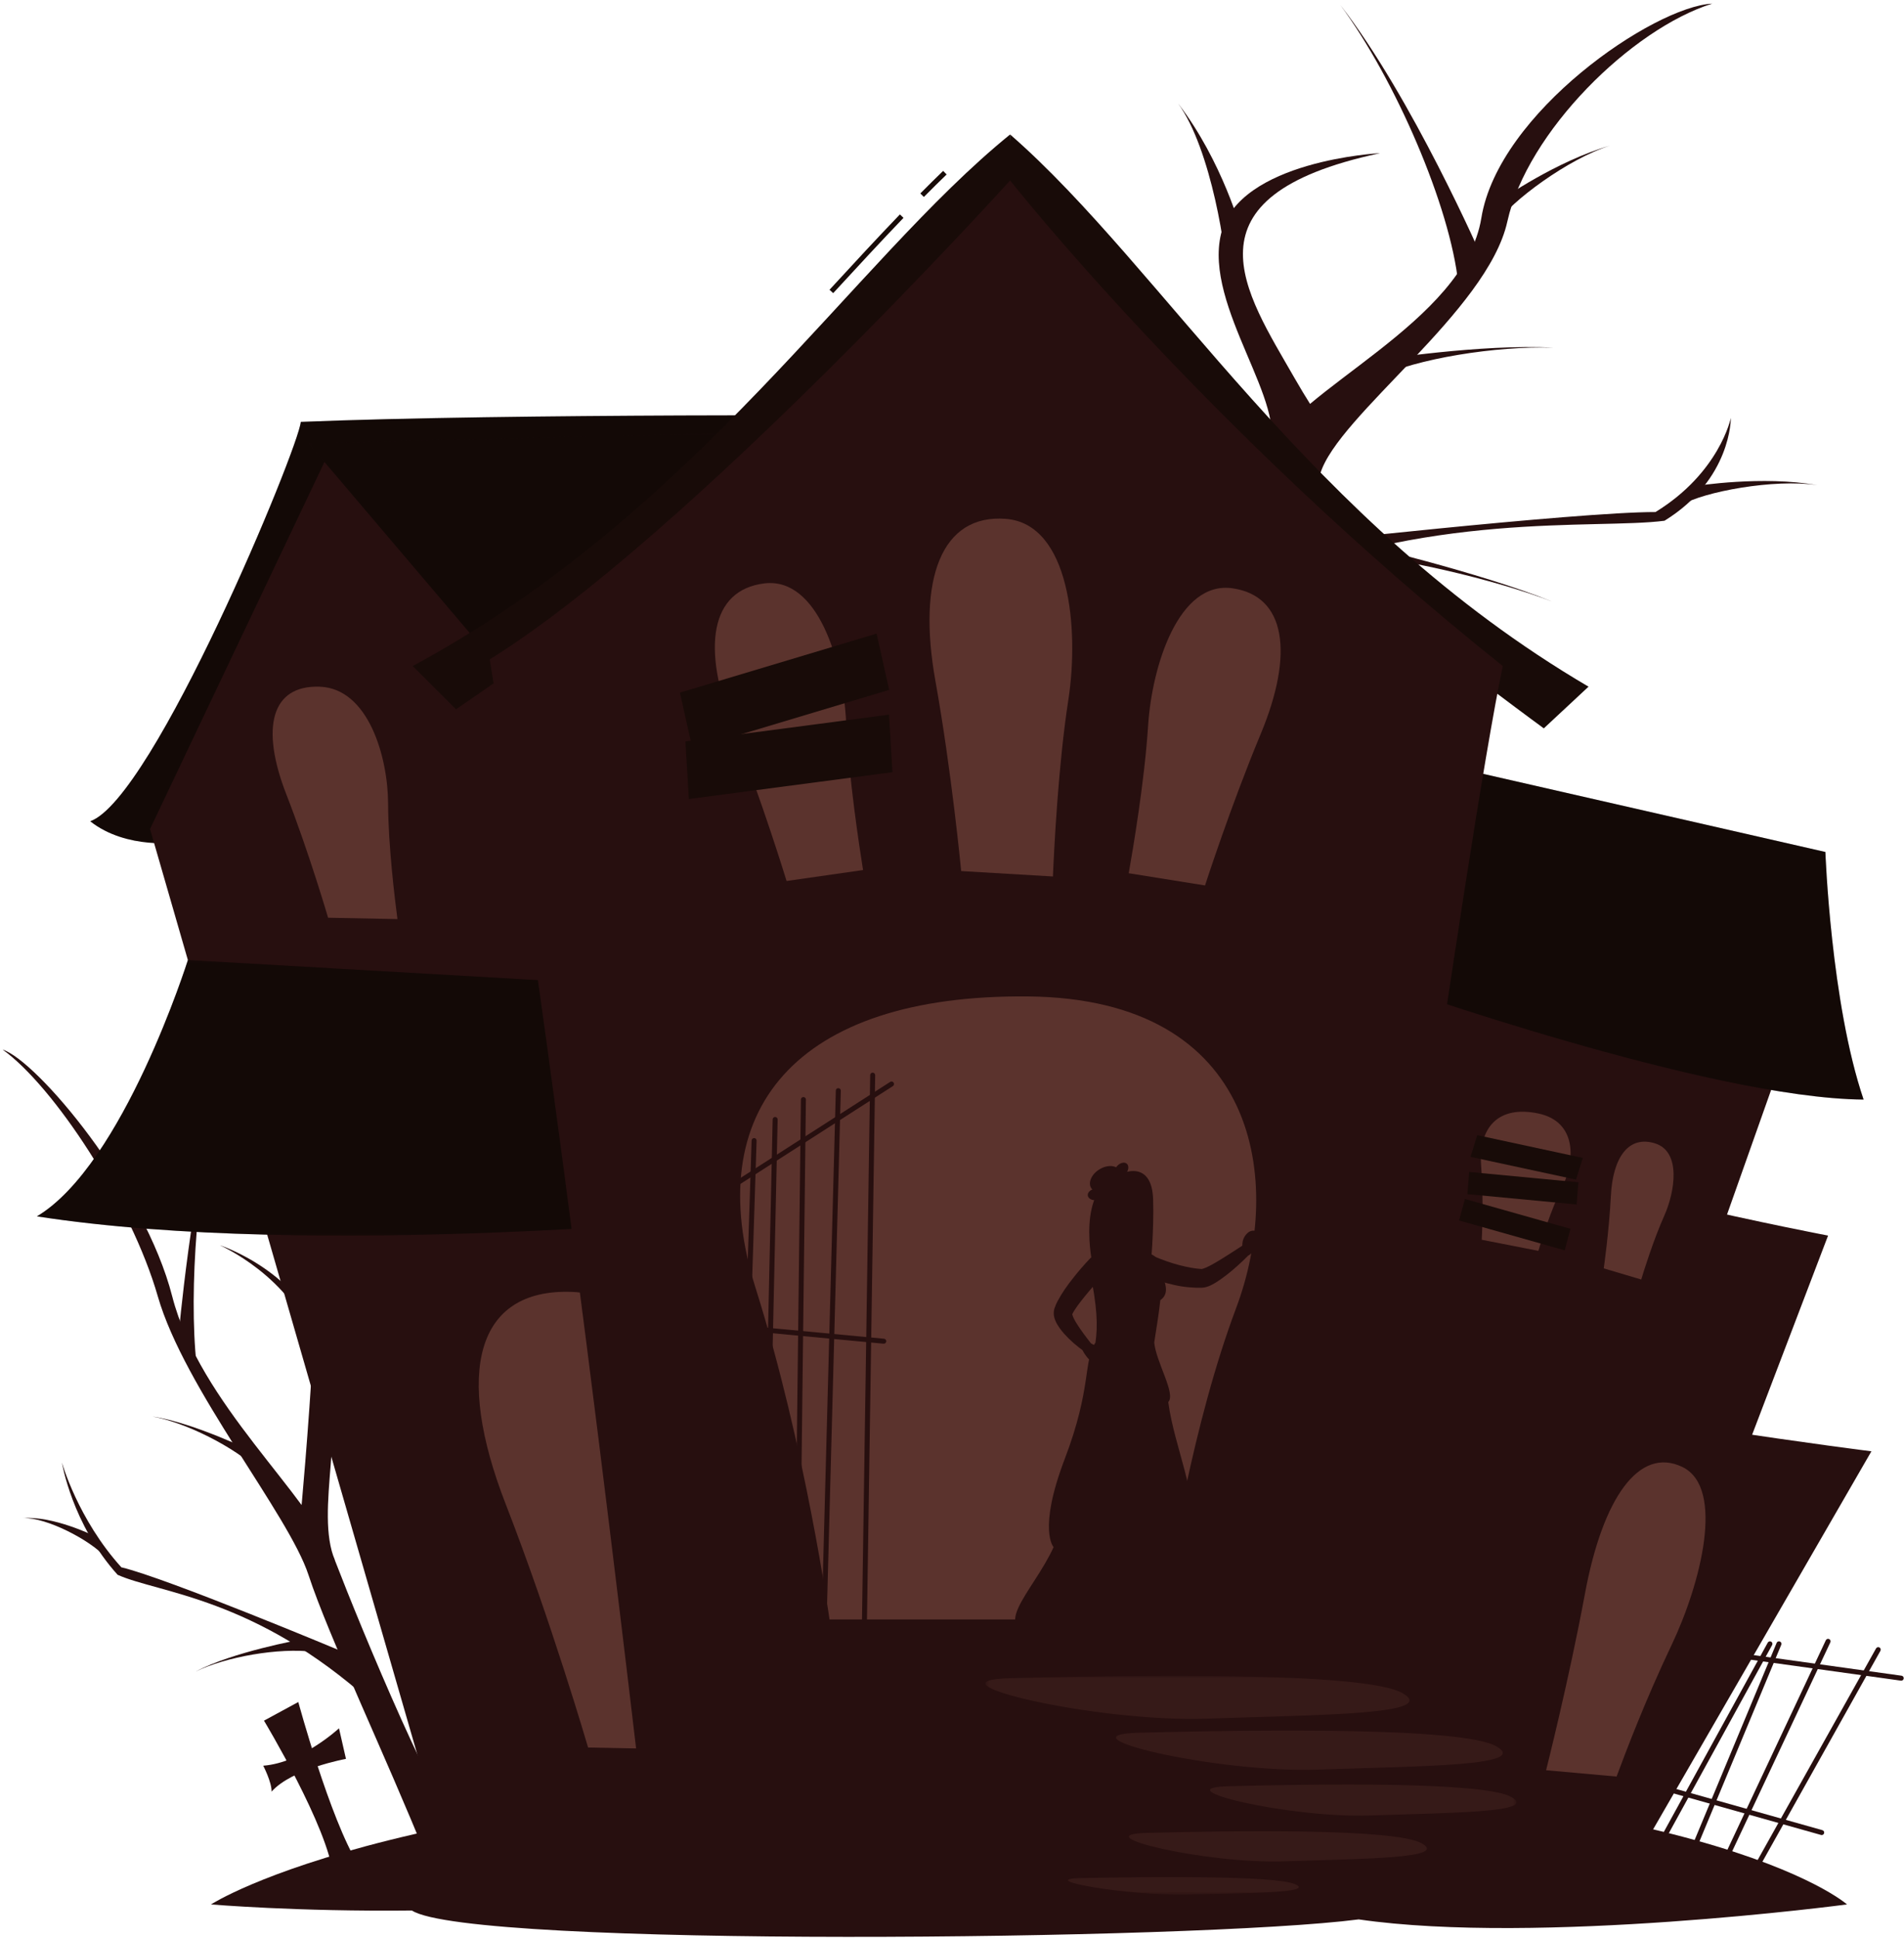 <?xml version="1.0" encoding="UTF-8"?> <svg xmlns="http://www.w3.org/2000/svg" width="509" height="518" viewBox="0 0 509 518" fill="none"><g clip-path="url(#clip0_423_2)"><path d="M355.848 486.119H374.624V485.785H355.848V486.119Z" fill="#5B332D"></path><path d="M296.723 486.119H343.982V485.785H296.723V486.119Z" fill="#5B332D"></path><path d="M193.297 480.488H269.277V480.156H193.297V480.488Z" fill="#5B332D"></path><path d="M113.889 496.051C103.222 469.555 87.815 437.259 82.482 420.963C77.148 404.667 49.297 371.212 42.184 346.458C35.074 321.704 14.332 290.296 0.703 280.519C9.888 283.482 38.63 317.582 46.036 346.458C53.444 375.334 82.726 399.334 89.566 417.111C96.407 434.888 118.037 487.36 125.741 493.124C133.445 498.888 113.889 496.051 113.889 496.051Z" fill="#270F0F"></path><path d="M99.221 454.889C68.111 426.889 42.332 425.778 31.444 420.889C19.221 407.333 16.555 390.889 16.555 390.889C16.555 390.889 20.777 405.999 32.444 418.889C44.665 421.778 91.888 441.555 91.888 441.555L99.221 454.889Z" fill="#270F0F"></path><path d="M83.813 441.482C74.628 440.296 60.332 442.815 52.332 446.74C62.183 441.482 80.332 438.222 80.332 438.222L83.813 441.482Z" fill="#270F0F"></path><path d="M69.234 393.006C62.539 386.607 49.532 380.162 40.762 378.582C51.814 380.186 68.362 388.318 68.362 388.318L69.234 393.006Z" fill="#270F0F"></path><path d="M52.568 364.935C50.322 344.496 53.059 312.518 58.186 294.526C51.266 316.699 47.703 357.296 47.703 357.296L52.568 364.935Z" fill="#270F0F"></path><path d="M28.111 416.074C24.213 411.734 12.555 405.526 6.223 405.741C14.273 405.136 24.925 410.37 24.925 410.37L28.111 416.074Z" fill="#270F0F"></path><path d="M89.565 417.111C83.961 403.778 92.999 380.518 86.925 360.222C80.851 339.926 58.777 332.815 58.777 332.815C58.777 332.815 77.74 341.111 83.815 358.889C82.481 382.741 80.407 404.667 80.407 404.667" fill="#270F0F"></path><path d="M319.123 196.875C330.304 171.989 348.272 142.251 352.936 126.641C357.599 111.032 397.664 83.164 402.96 59.209C408.259 35.255 436.117 7.756 457.729 0.968C442.063 1.776 400.591 30.095 396.012 58.257C391.435 86.42 345.916 104.115 338.984 120.889C332.051 137.665 308.996 186.823 296.853 190.907C284.709 194.991 319.123 196.875 319.123 196.875Z" fill="#270F0F"></path><path d="M333.059 157.743C380.663 136.347 426.824 141.562 444.98 139.174C462.904 128.114 462.712 111.693 462.712 111.693C462.712 111.693 459.692 126.345 442.567 136.85C421.399 136.83 342.231 145.706 342.231 145.706L333.059 157.743Z" fill="#270F0F"></path><path d="M356.77 147.624C372.978 148.663 399.534 154.811 415.16 160.866C395.788 152.968 362.06 145.099 362.06 145.099L356.77 147.624Z" fill="#270F0F"></path><path d="M368.328 100.876C378.459 95.884 399.961 92.403 415.3 92.928C395.852 91.864 368.475 96.221 368.475 96.221L368.328 100.876Z" fill="#270F0F"></path><path d="M389.851 75.836C387.685 55.161 373.02 21.269 358.297 1.313C377.527 26.055 396.305 69.104 396.305 69.104L389.851 75.836Z" fill="#270F0F"></path><path d="M449.527 134.997C455.236 131.453 474.378 127.885 485.867 129.672C471.16 127.054 453.538 129.86 453.538 129.86L449.527 134.997Z" fill="#270F0F"></path><path d="M400.141 59.629C403.719 53.94 419.357 42.34 430.465 38.906C416.101 43.004 401.493 53.253 401.493 53.253L400.141 59.629Z" fill="#270F0F"></path><path d="M327.961 75.037C328.118 68.297 323.842 39.733 314.906 27.605C326.86 43.112 331.93 62.028 331.93 62.028L327.961 75.037Z" fill="#270F0F"></path><path d="M326.439 62.452C321.656 82.033 345.033 108.425 338.981 120.889L351.717 110.226C351.717 110.226 349.4 106.86 345.969 100.865C333.005 78.208 314.925 52.519 368.712 40.993C368.824 40.969 368.877 40.938 368.877 40.938C368.877 40.938 331.221 42.87 326.439 62.452Z" fill="#270F0F"></path><path d="M80.409 112.754C79.817 119.791 41.001 213.569 24.113 219.494C33.891 227.198 47.817 225.125 47.817 225.125L241.299 111.05C241.299 111.05 137.002 110.458 80.409 112.754Z" fill="#180B08"></path><mask id="mask0_423_2" style="mask-type:luminance" maskUnits="userSpaceOnUse" x="24" y="110" width="218" height="116"><path d="M24.109 110.981H241.294V225.379H24.109V110.981Z" fill="white"></path></mask><g mask="url(#mask0_423_2)"><g opacity="0.2"><path d="M80.405 112.754C79.813 119.791 40.997 213.569 24.109 219.494C33.887 227.198 47.813 225.125 47.813 225.125L241.295 111.05C241.295 111.05 136.998 110.458 80.405 112.754Z" fill="black"></path></g></g><path d="M195.22 493.124L117.947 491.014L40.109 221.568L87.22 122.458L236.553 117.124L195.22 493.124Z" fill="#270F0F"></path><path d="M103.749 214.74C103.793 226.144 105.582 240.556 106.252 245.641L87.709 245.277C87.709 245.277 82.677 228.038 76.536 212.277C69.636 194.566 72.451 183.062 85.489 183.532C98.508 184.001 103.701 202.365 103.749 214.74Z" fill="#5B332D"></path><path d="M188.85 406.824C188.937 429.316 192.465 457.739 193.788 467.768L157.216 467.05C157.216 467.05 147.294 433.052 135.182 401.967C121.573 367.038 127.125 344.351 152.837 345.276C178.516 346.2 188.756 382.418 188.85 406.824Z" fill="#5B332D"></path><path d="M82.481 118.458L164.554 215.05H267.567L213.962 115.303L82.481 118.458Z" fill="#180B08"></path><mask id="mask1_423_2" style="mask-type:luminance" maskUnits="userSpaceOnUse" x="82" y="115" width="186" height="101"><path d="M82.481 115.303H267.567V215.051H82.481V115.303Z" fill="white"></path></mask><g mask="url(#mask1_423_2)"><g opacity="0.2"><path d="M82.481 118.458L164.554 215.05H267.567L213.962 115.303L82.481 118.458Z" fill="black"></path></g></g><path d="M176.526 263.84L50.226 256.582C50.226 256.582 32.97 311.316 9.859 325.093C84.526 336.649 197.86 325.093 197.86 325.093L176.526 263.84Z" fill="#180B08"></path><mask id="mask2_423_2" style="mask-type:luminance" maskUnits="userSpaceOnUse" x="9" y="256" width="189" height="75"><path d="M9.859 256.583H197.86V330.228H9.859V256.583Z" fill="white"></path></mask><g mask="url(#mask2_423_2)"><g opacity="0.2"><path d="M176.526 263.839L50.226 256.582C50.226 256.582 32.97 311.315 9.859 325.093C84.526 336.649 197.86 325.093 197.86 325.093L176.526 263.839Z" fill="black"></path></g></g><path d="M222.738 78.348L221.758 77.444C228.261 70.387 234.402 63.721 240.572 57.303L241.533 58.225C235.374 64.635 229.237 71.296 222.738 78.348Z" fill="#180B08"></path><path d="M246.978 52.64L246.031 51.702C248.14 49.574 250.194 47.544 252.136 45.671L253.062 46.631C251.127 48.496 249.08 50.519 246.978 52.64Z" fill="#180B08"></path><path d="M270.036 35.94C227.813 70.162 186.777 136.68 110.332 178.014C114.777 182.458 121.888 189.568 121.888 189.568C121.888 189.568 204.555 133.568 237.444 99.347C270.332 65.125 270.036 48.236 270.036 48.236V35.94Z" fill="#180B08"></path><path d="M270.035 35.94C311.032 71.62 349.714 139.535 424.663 183.522C420.064 187.808 412.708 194.666 412.708 194.666C412.708 194.666 332.055 135.803 300.386 100.45C268.716 65.097 269.604 48.229 269.604 48.229L270.035 35.94Z" fill="#180B08"></path><path d="M358.926 297.124C419.963 317.272 488.703 330.228 488.703 330.228L429.214 486.162C429.214 486.162 368.001 495.347 332.055 493.124C335.222 426.31 358.926 297.124 358.926 297.124Z" fill="#270F0F"></path><path d="M370.512 366.013C431.549 379.321 500.289 387.88 500.289 387.88L440.8 490.879C440.8 490.879 379.587 496.945 343.641 495.477C346.808 451.344 370.512 366.013 370.512 366.013Z" fill="#270F0F"></path><path d="M373.007 238.458C401.741 231.791 465.445 234.25 465.445 234.25L484.574 259.962L443.869 374.938C443.869 374.938 397.378 380.983 371.078 379.995C372.21 331.124 373.007 238.458 373.007 238.458Z" fill="#270F0F"></path><path d="M417.658 317.205C414.572 323.387 412.097 331.456 411.256 334.309L396.118 331.347C396.118 331.347 396.704 321.264 395.972 311.815C395.15 301.197 400.613 295.388 411.197 297.587C421.768 299.781 421.006 310.497 417.658 317.205Z" fill="#5B332D"></path><path d="M393.113 309.188L421.321 315.269L423.127 309.473L394.919 303.392L393.113 309.188Z" fill="#180B08"></path><path d="M392.273 319.151L421.471 321.913L421.967 315.985L392.768 313.223L392.273 319.151Z" fill="#180B08"></path><path d="M390.062 326.189L418.285 334.165L419.84 328.424L391.617 320.446L390.062 326.189Z" fill="#180B08"></path><path d="M444.862 325.043C442.126 331.157 439.612 339.143 438.748 341.967L428.734 338.991C428.734 338.991 430.166 329.006 430.637 319.645C431.165 309.125 435.482 303.386 442.47 305.593C449.448 307.795 447.832 318.409 444.862 325.043Z" fill="#5B332D"></path><path d="M446.921 439.537C439.864 454.37 434.717 467.949 432.162 474.81L413.32 473.122C413.32 473.122 419.47 448.817 423.694 426.009C428.438 400.38 438.16 386.502 449.73 392.061C461.285 397.612 454.581 423.441 446.921 439.537Z" fill="#5B332D"></path><path d="M370.391 262.844C370.391 262.844 456.68 293.531 498.207 293.884C489.433 268.119 487.984 227.703 487.984 227.703L378.831 202.791L370.391 262.844Z" fill="#180B08"></path><mask id="mask3_423_2" style="mask-type:luminance" maskUnits="userSpaceOnUse" x="370" y="202" width="129" height="92"><path d="M370.391 202.791H498.207V293.884H370.391V202.791Z" fill="white"></path></mask><g mask="url(#mask3_423_2)"><g opacity="0.2"><path d="M370.391 262.844C370.391 262.844 456.68 293.531 498.207 293.884C489.433 268.119 487.984 227.703 487.984 227.703L378.831 202.791L370.391 262.844Z" fill="black"></path></g></g><path d="M357.889 497.886H173.593C173.593 497.886 151.666 303.644 130.926 176.236C184.259 143.05 270.037 48.235 270.037 48.235C270.037 48.235 322.333 114.606 401.741 178.013C392.259 223.05 360.259 446.204 357.889 497.886Z" fill="#270F0F"></path><path d="M330.47 349.565C318.914 380.341 312.655 419.14 310.635 432.829H221.755C221.755 432.829 215.324 386.573 202.03 344.361C187.09 296.928 212.508 265.734 274.779 266.31C336.963 266.885 343.01 316.169 330.47 349.565Z" fill="#5B332D"></path><path d="M285.6 187.072C282.91 204.441 281.814 226.474 281.48 234.25L256.953 232.805C256.953 232.805 254.426 206.313 250.071 182.014C245.178 154.713 251.684 137.33 268.877 138.67C286.048 140.009 288.517 168.224 285.6 187.072Z" fill="#5B332D"></path><path d="M306.929 193.914C305.984 208.658 302.882 226.94 301.746 233.383L322.14 236.65C322.14 236.65 329.022 215.366 337.008 196.214C345.981 174.694 343.796 159.247 329.441 157.224C315.105 155.207 307.957 177.915 306.929 193.914Z" fill="#5B332D"></path><path d="M191.222 320.606C191.003 320.606 190.788 320.498 190.66 320.299C190.462 319.99 190.552 319.576 190.862 319.378L237.972 289.155C238.279 288.958 238.694 289.046 238.894 289.356C239.092 289.667 239.002 290.079 238.692 290.278L191.582 320.5C191.471 320.571 191.346 320.606 191.222 320.606Z" fill="#270F0F"></path><path d="M230.925 445.346H230.914C230.547 445.341 230.253 445.038 230.258 444.67L232.629 287.337C232.634 286.972 232.933 286.68 233.295 286.68H233.306C233.674 286.685 233.967 286.989 233.962 287.357L231.591 444.689C231.586 445.054 231.287 445.346 230.925 445.346Z" fill="#270F0F"></path><path d="M219.964 447.124H219.945C219.578 447.115 219.288 446.808 219.297 446.44L223.444 291.476C223.456 291.11 223.697 290.812 224.129 290.828C224.496 290.838 224.786 291.144 224.777 291.512L220.63 446.475C220.62 446.838 220.325 447.124 219.964 447.124Z" fill="#270F0F"></path><path d="M213.147 431.421H213.139C212.771 431.417 212.477 431.114 212.481 430.746L214.11 293.858C214.114 293.491 214.411 293.198 214.777 293.198H214.785C215.153 293.203 215.447 293.505 215.443 293.873L213.814 430.762C213.81 431.127 213.511 431.421 213.147 431.421Z" fill="#270F0F"></path><path d="M205.147 394.383H205.133C204.765 394.375 204.473 394.07 204.481 393.702L206.555 299.183C206.563 298.815 206.861 298.531 207.235 298.531C207.605 298.539 207.897 298.845 207.889 299.213L205.814 393.731C205.806 394.094 205.509 394.383 205.147 394.383Z" fill="#270F0F"></path><path d="M200.113 351.717C200.106 351.717 200.098 351.717 200.091 351.717C199.723 351.705 199.434 351.397 199.446 351.029L200.927 304.806C200.939 304.439 201.283 304.151 201.615 304.162C201.983 304.174 202.273 304.481 202.261 304.85L200.779 351.071C200.767 351.433 200.471 351.717 200.113 351.717Z" fill="#270F0F"></path><path d="M236.26 359.124C236.239 359.124 236.218 359.123 236.196 359.122L195.307 355.27C194.94 355.235 194.672 354.91 194.706 354.543C194.739 354.176 195.072 353.907 195.432 353.942L236.322 357.794C236.688 357.828 236.956 358.154 236.923 358.52C236.891 358.866 236.6 359.124 236.26 359.124Z" fill="#270F0F"></path><path d="M333.702 329.382C334.435 328.801 335.456 328.751 336.243 329.258L336.984 329.737C337.61 330.139 337.675 331.027 337.119 331.519L336.507 332.059C336.507 332.059 335.575 334.443 333.822 335.506L332.055 334.451L332.122 332.511C332.164 331.286 332.742 330.143 333.702 329.382Z" fill="#270F0F"></path><path d="M308.842 335.915C309.759 336.299 310.883 336.755 311.942 337.104C313.014 337.48 314.098 337.828 315.194 338.107C316.288 338.378 317.383 338.651 318.482 338.832C319.031 338.942 319.578 338.991 320.127 339.068C320.611 339.111 321.466 339.171 321.227 339.174C321.428 339.152 321.932 338.975 322.391 338.782C322.866 338.576 323.364 338.326 323.863 338.059C324.867 337.526 325.864 336.898 326.878 336.28C328.903 335.039 330.923 333.686 332.946 332.383L332.967 332.37C333.61 331.955 334.467 332.14 334.882 332.784C335.231 333.328 335.152 334.024 334.731 334.478C333.024 336.314 331.222 337.991 329.308 339.623C328.347 340.435 327.342 341.199 326.274 341.951C325.735 342.324 325.182 342.691 324.574 343.044C323.943 343.395 323.336 343.744 322.35 344.007C322.087 344.068 321.831 344.131 321.45 344.151L321.191 344.166H321.064H320.814L319.807 344.162C319.144 344.126 318.471 344.112 317.815 344.038C316.492 343.928 315.192 343.722 313.916 343.432C311.332 342.863 308.95 342.112 306.442 340.927C305.055 340.271 304.463 338.616 305.118 337.23C305.754 335.884 307.332 335.287 308.694 335.854L308.842 335.915Z" fill="#270F0F"></path><path d="M308.562 358.799C309.042 364.05 314.438 372.578 312.306 374.71C313.972 387.102 320.768 400.893 317.437 406.757C317.837 412.485 328.26 435.853 316.837 436.765C305.414 437.677 296.317 436.765 279.528 436.765C262.738 436.765 276.197 425.61 281.66 413.485C281.66 413.485 277.374 408.954 284.646 389.901C291.92 370.846 289.524 363.853 292.854 358.799C302.98 356.278 308.562 358.799 308.562 358.799Z" fill="#270F0F"></path><path d="M310.83 340.306C310.763 341.85 313.2 345.422 310.191 347.491C309.836 350.613 309.394 353.683 308.562 358.799C304.736 360.095 298.97 359.609 292.854 358.799C293.499 354.374 293.359 349.331 291.28 339.375C290.799 337.066 292.422 334.849 294.768 334.613C295.395 334.55 296.059 334.497 296.739 334.465C299.383 334.337 301.548 334.253 303.872 334.465C304.642 334.535 305.439 334.633 306.199 334.739C308.943 335.125 310.951 337.538 310.83 340.306Z" fill="#270F0F"></path><path d="M297.444 326.433C297.894 328.727 298.343 332.933 296.738 334.465C296.738 334.465 301.114 335.23 305.906 340.205C306.702 335.474 303.871 334.465 303.871 334.465C301.311 333.853 301.378 331.954 301.823 330.171L297.444 326.433Z" fill="#270F0F"></path><path d="M295.025 322.223C295.921 325.955 296.221 327.555 298.433 329.16C301.76 331.575 306.059 329.668 306.275 325.747C306.468 322.216 304.971 316.705 301.084 315.845C297.253 314.999 294.131 318.491 295.025 322.223Z" fill="#270F0F"></path><path d="M296.856 315.124C287.786 320.778 292.337 339.273 292.337 339.273H307.541C307.541 339.273 308.56 328.772 308.264 320.458C307.966 312.145 302.856 311.382 296.856 315.124Z" fill="#270F0F"></path><path d="M299.283 312.797C300.183 314.237 299.216 316.464 297.124 317.772C295.033 319.079 292.608 318.971 291.708 317.531C290.808 316.091 291.775 313.864 293.867 312.557C295.957 311.249 298.383 311.357 299.283 312.797Z" fill="#270F0F"></path><path d="M301.225 311.01C301.874 311.569 301.744 312.788 300.932 313.732C300.118 314.676 298.934 314.988 298.284 314.428C297.634 313.869 297.766 312.65 298.578 311.708C299.39 310.764 300.576 310.452 301.225 311.01Z" fill="#270F0F"></path><path d="M295.269 318.923C295.382 319.773 294.473 320.594 293.238 320.758C292.005 320.922 290.911 320.366 290.799 319.517C290.686 318.666 291.597 317.845 292.83 317.681C294.065 317.517 295.157 318.074 295.269 318.923Z" fill="#270F0F"></path><path d="M292.318 364.642L291.596 363.81C291.596 363.81 289.462 361.792 289.094 359.95L290.956 358.742L293.626 360.006C294.444 360.394 295.12 361.029 295.558 361.821L296.054 362.717C296.391 363.328 296.095 364.096 295.432 364.321L293.526 364.969C293.095 365.116 292.616 364.986 292.318 364.642Z" fill="#270F0F"></path><path d="M295.526 340.075C294.062 341.715 292.558 343.422 291.126 345.107C289.716 346.806 288.286 348.539 287.222 350.207L286.872 350.805L286.626 351.314C286.684 351.127 286.647 350.998 286.636 351.038C286.636 351.075 286.631 351.191 286.672 351.351C286.83 352.015 287.332 352.963 287.89 353.829C289.004 355.611 290.399 357.422 291.747 359.182L291.782 359.226C292.248 359.835 292.132 360.706 291.524 361.173C291.031 361.55 290.364 361.545 289.882 361.205C287.904 359.813 286.124 358.291 284.45 356.434C283.636 355.469 282.827 354.503 282.155 353.022C281.992 352.647 281.839 352.207 281.754 351.678C281.67 351.15 281.659 350.438 281.888 349.702C282.02 349.342 282.156 348.971 282.3 348.623L282.75 347.699C283.987 345.397 285.371 343.487 286.846 341.626C288.307 339.755 289.822 338.009 291.47 336.278C292.527 335.167 294.286 335.125 295.396 336.182C296.484 337.218 296.548 338.926 295.556 340.041L295.526 340.075Z" fill="#270F0F"></path><path d="M56.406 508.987C56.406 508.987 109.183 474.444 282.201 474.444C455.221 474.444 493.761 508.987 493.761 508.987C493.761 508.987 411.221 519.948 363.221 512.988C320.111 518.591 125.665 520.627 110.111 510.612C79.444 510.951 56.406 508.987 56.406 508.987Z" fill="#270F0F"></path><path d="M79.746 454.889L70.57 459.867C70.57 459.867 87.878 488.598 89.052 501.285L95.734 498.239C88.224 486.191 79.746 454.889 79.746 454.889Z" fill="#270F0F"></path><path d="M70.371 471.911C80.755 471.111 90.623 461.916 90.623 461.916L92.487 470.088C92.487 470.088 78.072 472.69 72.603 478.835C72.652 476.296 70.371 471.911 70.371 471.911Z" fill="#270F0F"></path><path d="M226.195 192.983C226.895 207.74 229.691 226.072 230.721 232.532L210.275 235.459C210.275 235.459 203.749 214.063 196.083 194.782C187.47 173.115 189.913 157.706 204.299 155.924C218.666 154.146 225.435 176.97 226.195 192.983Z" fill="#5B332D"></path><path d="M237.707 184.378L185.131 200.152L181.762 185.119L234.338 169.344L237.707 184.378Z" fill="#180B08"></path><path d="M238.582 206.378L184.16 213.545L183.238 198.166L237.659 191L238.582 206.378Z" fill="#180B08"></path><path d="M508.262 449.185C508.232 449.185 508.2 449.184 508.169 449.178L460.313 442.513C459.949 442.462 459.694 442.125 459.745 441.761C459.797 441.396 460.149 441.144 460.498 441.192L508.353 447.858C508.718 447.909 508.972 448.245 508.921 448.61C508.874 448.944 508.589 449.185 508.262 449.185Z" fill="#270F0F"></path><path d="M468.776 501.111C468.666 501.111 468.554 501.083 468.451 501.027C468.13 500.846 468.015 500.441 468.194 500.119L501.527 440.563C501.707 440.242 502.115 440.129 502.435 440.306C502.756 440.487 502.871 440.893 502.692 441.214L469.359 500.77C469.236 500.989 469.01 501.111 468.776 501.111Z" fill="#270F0F"></path><path d="M462.436 495.231C462.342 495.231 462.244 495.211 462.152 495.168C461.819 495.011 461.676 494.613 461.834 494.281L488.099 438.384C488.256 438.049 488.651 437.908 488.986 438.064C489.319 438.22 489.463 438.617 489.304 438.951L463.039 494.847C462.926 495.089 462.686 495.231 462.436 495.231Z" fill="#270F0F"></path><path d="M452.112 496.373C452.026 496.373 451.94 496.357 451.856 496.321C451.516 496.18 451.356 495.791 451.496 495.451L474.956 439.077C475.097 438.736 475.484 438.576 475.828 438.718C476.168 438.86 476.328 439.249 476.188 439.589L452.728 495.963C452.621 496.219 452.372 496.373 452.112 496.373Z" fill="#270F0F"></path><path d="M487 490.445C486.94 490.445 486.88 490.437 486.819 490.419L437.888 476.642C437.533 476.542 437.328 476.174 437.427 475.819C437.528 475.465 437.892 475.258 438.249 475.358L487.181 489.137C487.535 489.237 487.741 489.605 487.641 489.959C487.559 490.253 487.292 490.445 487 490.445Z" fill="#270F0F"></path><path d="M442.775 495.333C442.666 495.333 442.557 495.307 442.455 495.251C442.133 495.073 442.014 494.668 442.191 494.345L472.578 439.012C472.755 438.689 473.163 438.575 473.482 438.749C473.805 438.927 473.923 439.332 473.747 439.655L443.359 494.988C443.239 495.208 443.01 495.333 442.775 495.333Z" fill="#270F0F"></path><mask id="mask4_423_2" style="mask-type:luminance" maskUnits="userSpaceOnUse" x="263" y="447" width="143" height="60"><path d="M263.438 447.889H405.391V506.374H263.438V447.889Z" fill="white"></path></mask><g mask="url(#mask4_423_2)"><g opacity="0.3"><path d="M270.333 448.517C303.381 447.676 364.852 446.74 374.925 452.517C385 458.295 352.704 458.295 322.629 459.332C292.556 460.369 245.739 449.144 270.333 448.517Z" fill="#5B332D"></path><path d="M304.64 463.092C334.779 462.324 390.838 461.471 400.024 466.74C409.212 472.008 379.759 472.008 352.332 472.955C324.906 473.9 282.211 463.664 304.64 463.092Z" fill="#5B332D"></path><path d="M328.47 477.397C352.346 476.788 396.757 476.113 404.036 480.287C411.313 484.461 387.981 484.461 366.253 485.211C344.525 485.96 310.701 477.849 328.47 477.397Z" fill="#5B332D"></path><path d="M306.649 489.87C329.865 489.278 373.046 488.62 380.123 492.679C387.201 496.738 364.513 496.738 343.386 497.467C322.259 498.195 289.371 490.31 306.649 489.87Z" fill="#5B332D"></path><path d="M289.261 501.939C307.249 501.595 340.709 501.215 346.193 503.568C351.677 505.923 334.097 505.923 317.728 506.345C301.357 506.768 275.873 502.193 289.261 501.939Z" fill="#5B332D"></path></g></g></g><defs><clipPath id="clip0_423_2"><rect width="509" height="518" fill="white"></rect></clipPath></defs></svg> 